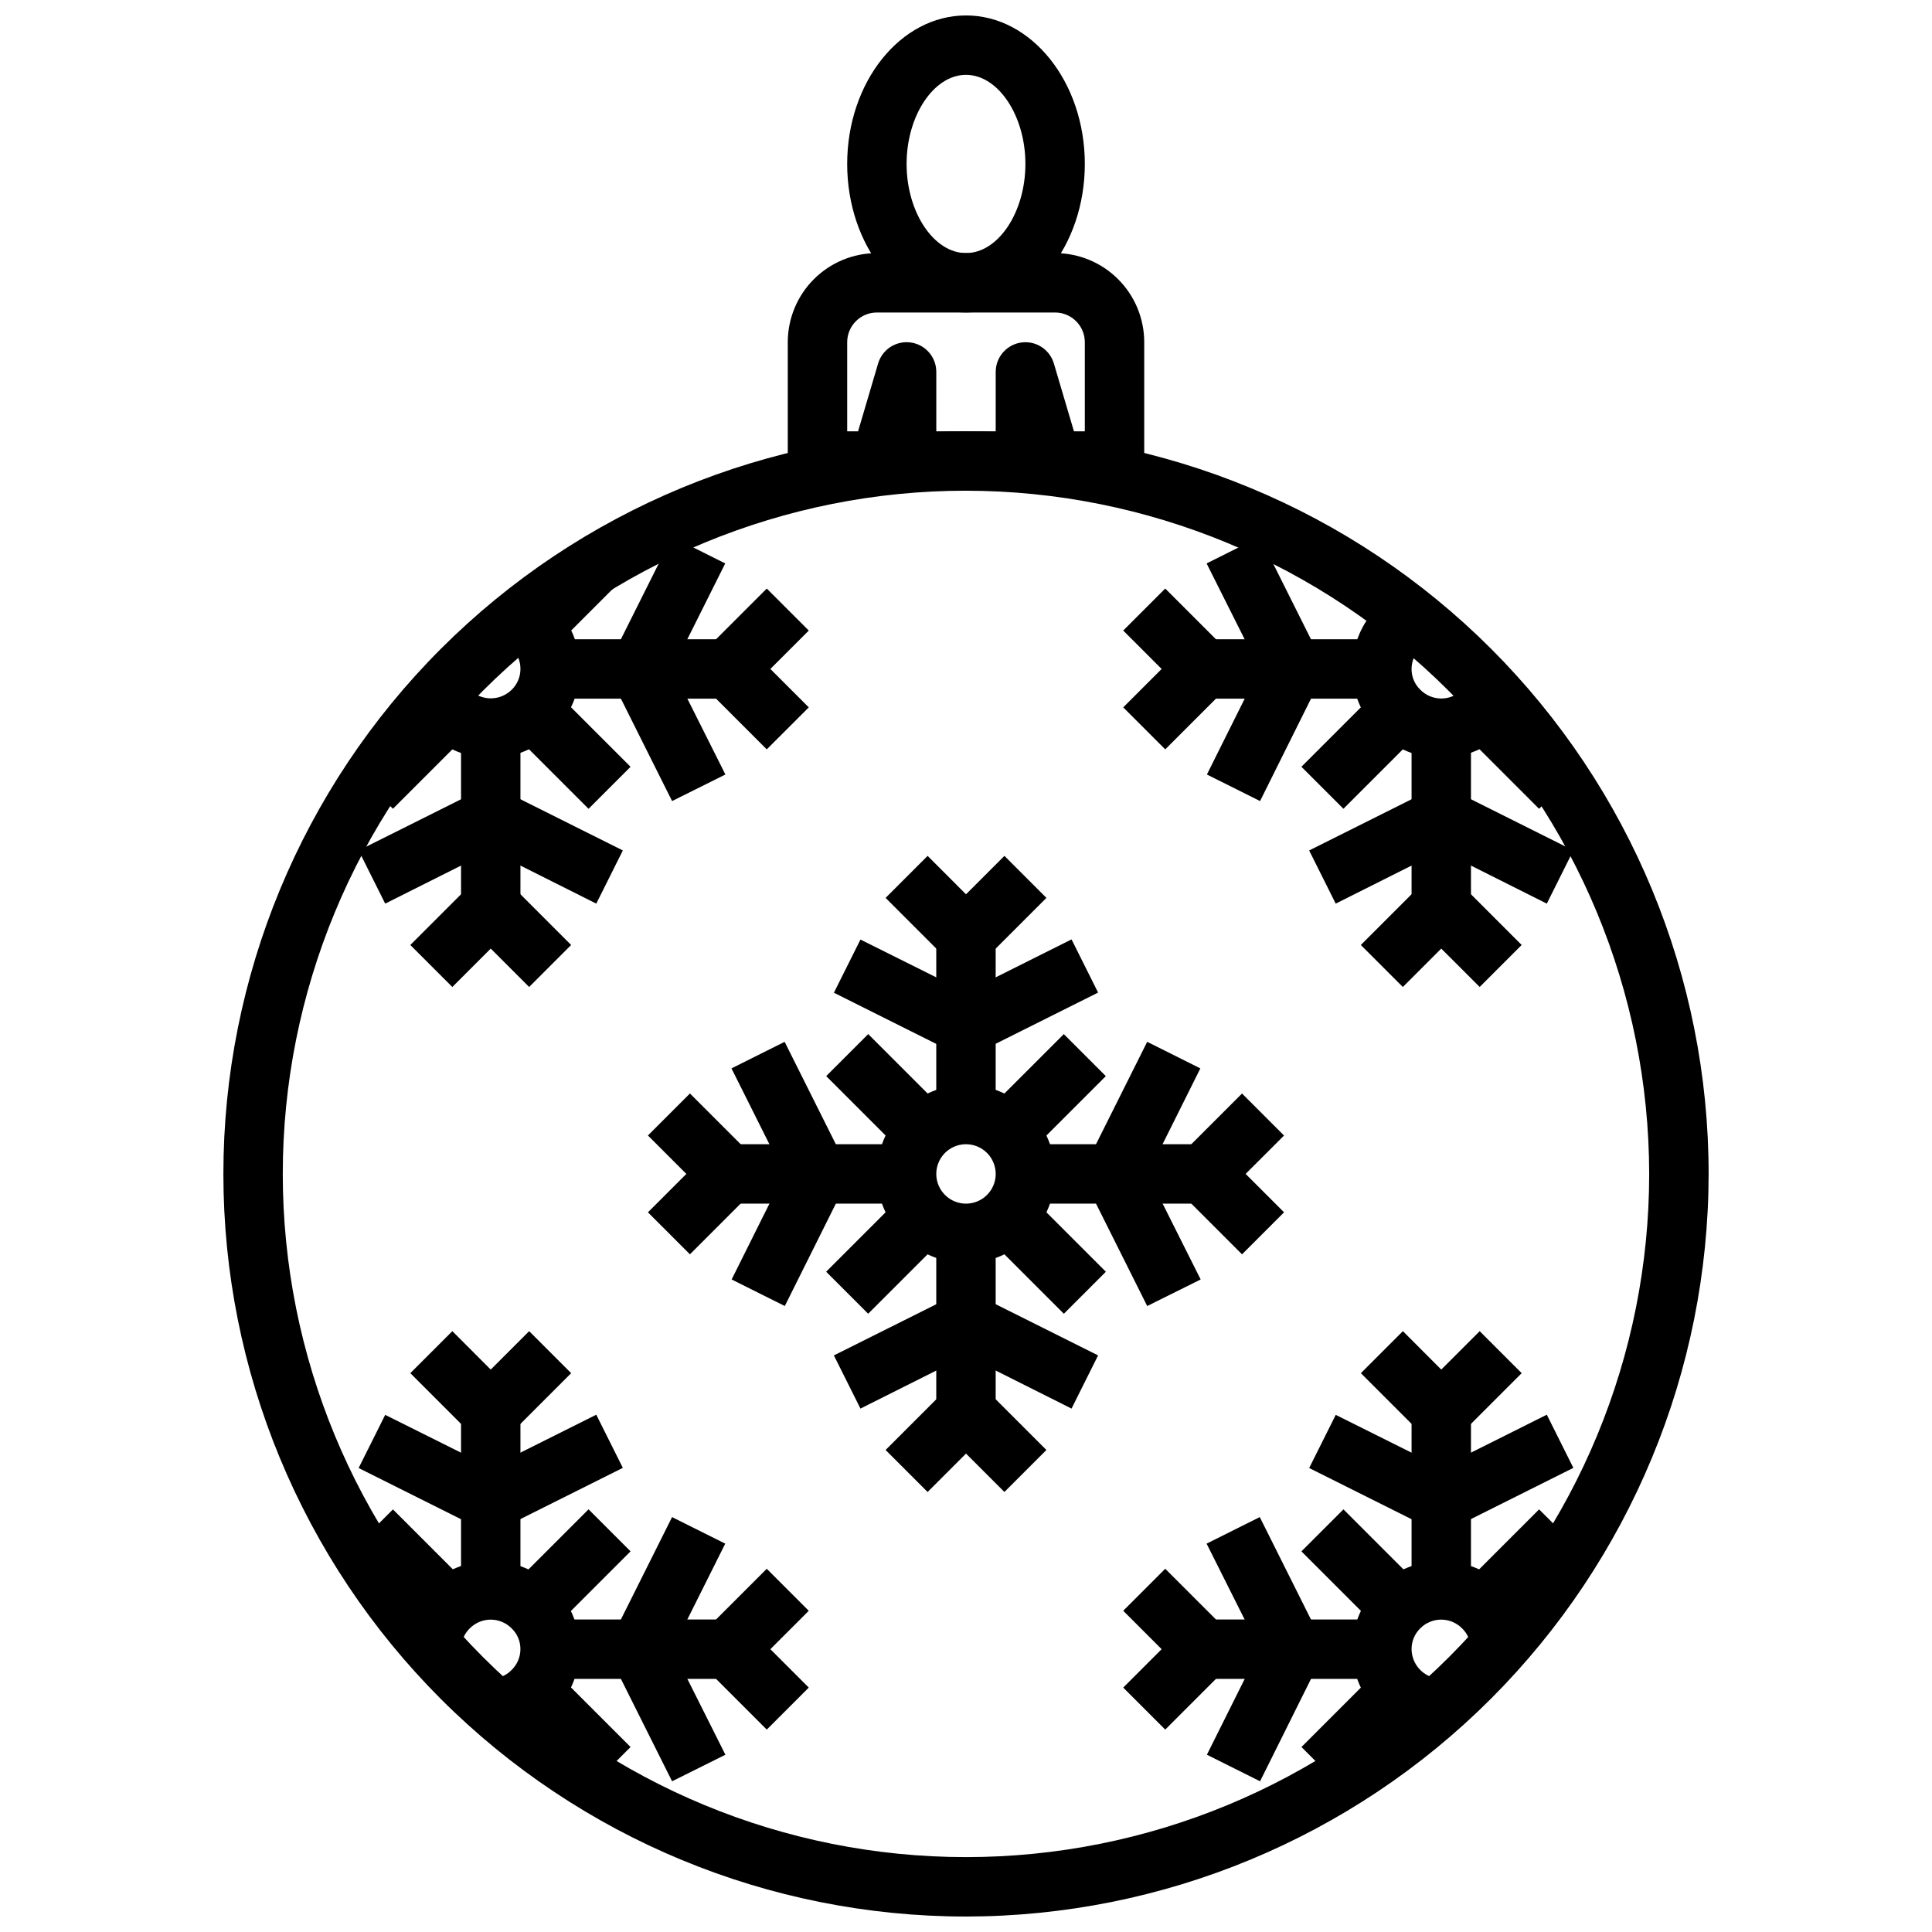 <?xml version="1.0" encoding="UTF-8"?>
<!-- Uploaded to: ICON Repo, www.svgrepo.com, Generator: ICON Repo Mixer Tools -->
<svg width="800px" height="800px" version="1.1" viewBox="144 144 512 512" xmlns="http://www.w3.org/2000/svg">
 <defs>
  <clipPath id="b">
   <path d="m203 258h394v393.9h-394z"/>
  </clipPath>
  <clipPath id="a">
   <path d="m368 148.09h64v78.906h-64z"/>
  </clipPath>
 </defs>
 <g clip-path="url(#b)">
  <path d="m400 651.9c-52.195 0-102.25-20.734-139.16-57.641s-57.641-86.965-57.641-139.16c0-52.195 20.734-102.25 57.641-139.16 36.906-36.91 86.965-57.645 139.16-57.645 52.191 0 102.25 20.734 139.16 57.645 36.91 36.906 57.645 86.961 57.645 139.16-0.059 52.18-20.812 102.2-57.707 139.1-36.895 36.895-86.918 57.645-139.09 57.703zm0-377.86c-48.02 0-94.074 19.074-128.03 53.031-33.957 33.953-53.031 80.004-53.031 128.02 0 48.02 19.074 94.074 53.031 128.03 33.953 33.953 80.008 53.031 128.03 53.031s94.07-19.078 128.02-53.031c33.957-33.953 53.031-80.008 53.031-128.03-0.055-48-19.148-94.023-53.09-127.96-33.941-33.945-79.965-53.035-127.96-53.09z"/>
 </g>
 <path d="m439.36 274.05h-10.879c-3.793 0.012-7.457-1.352-10.32-3.836-2.859 2.473-6.512 3.832-10.289 3.836h-15.746c-3.777-0.004-7.43-1.363-10.289-3.836-2.863 2.484-6.527 3.848-10.32 3.836h-10.879c-4.348 0-7.871-3.523-7.871-7.871v-31.488c0-6.266 2.488-12.273 6.918-16.699 4.43-4.43 10.434-6.918 16.699-6.918h47.23c6.266 0 12.273 2.488 16.699 6.918 4.43 4.426 6.918 10.434 6.918 16.699v31.488c0 2.086-0.828 4.09-2.305 5.566-1.477 1.473-3.481 2.305-5.566 2.305zm-23.617-39.359c3.484 0 6.551 2.293 7.543 5.637l5.32 17.977h2.883v-23.613c0-2.09-0.832-4.09-2.309-5.566-1.477-1.477-3.477-2.309-5.566-2.309h-47.23c-4.348 0-7.871 3.527-7.871 7.875v23.617h2.883l5.312-17.98c1.105-3.754 4.805-6.121 8.676-5.562 3.875 0.562 6.746 3.883 6.742 7.797v15.742h15.742l0.004-15.742c0-4.348 3.523-7.871 7.871-7.871z"/>
 <g clip-path="url(#a)">
  <path d="m400 226.81c-17.367 0-31.488-17.656-31.488-39.359s14.121-39.359 31.488-39.359 31.488 17.656 31.488 39.359-14.125 39.359-31.488 39.359zm0-62.977c-8.535 0-15.742 10.816-15.742 23.617s7.211 23.617 15.742 23.617c8.535 0 15.742-10.816 15.742-23.617s-7.211-23.617-15.742-23.617z"/>
 </g>
 <path d="m400 478.72c-6.266 0-12.273-2.488-16.699-6.918-4.43-4.43-6.918-10.434-6.918-16.699 0-6.262 2.488-12.27 6.918-16.699 4.426-4.426 10.434-6.914 16.699-6.914 6.262 0 12.27 2.488 16.699 6.914 4.426 4.43 6.914 10.438 6.914 16.699 0 6.266-2.488 12.27-6.914 16.699-4.43 4.43-10.438 6.918-16.699 6.918zm0-31.488c-3.184 0-6.055 1.918-7.273 4.859s-0.547 6.328 1.707 8.578c2.25 2.254 5.637 2.926 8.578 1.707 2.941-1.219 4.859-4.09 4.859-7.273 0-2.086-0.828-4.09-2.305-5.566-1.477-1.477-3.481-2.305-5.566-2.305z"/>
 <path d="m392.12 392.12h15.742v47.23h-15.742z"/>
 <path d="m400 423.61c-1.219 0.016-2.426-0.254-3.519-0.785l-31.488-15.742 7.039-14.09 27.969 13.945 27.969-13.988 7.039 14.09-31.488 15.742-0.004 0.004c-1.09 0.543-2.297 0.828-3.516 0.824z"/>
 <path d="m400 400c-2.09 0-4.09-0.832-5.566-2.309l-15.742-15.742 11.133-11.133 10.176 10.18 10.18-10.18 11.133 11.133-15.742 15.742h-0.008c-1.473 1.477-3.477 2.309-5.562 2.309z"/>
 <path d="m392.12 470.85h15.742v47.23h-15.742z"/>
 <path d="m427.97 517.29-27.969-14.027-27.973 14.027-7.039-14.09 31.488-15.742 0.004-0.004c2.215-1.105 4.82-1.105 7.035 0l31.488 15.742z"/>
 <path d="m410.18 539.39-10.176-10.176-10.18 10.18-11.133-11.133 15.746-15.746c3.074-3.07 8.055-3.07 11.129 0l15.742 15.742z"/>
 <path d="m415.74 447.23h47.23v15.742h-47.23z"/>
 <path d="m448.02 490.11-15.742-31.488h-0.004c-1.105-2.215-1.105-4.82 0-7.039l15.742-31.488 14.09 7.039-13.945 27.969 14.027 27.969z"/>
 <path d="m473.15 476.41-15.742-15.742v-0.004c-3.074-3.074-3.074-8.059 0-11.129l15.742-15.742 11.133 11.133-10.18 10.172 10.18 10.18z"/>
 <path d="m337.02 447.23h47.23v15.742h-47.23z"/>
 <path d="m351.98 490.11-14.09-7.039 13.945-27.969-13.988-27.969 14.09-7.039 15.742 31.488h0.004c1.105 2.219 1.105 4.824 0 7.039z"/>
 <path d="m326.84 476.41-11.133-11.133 10.18-10.18-10.18-10.18 11.133-11.133 15.742 15.742v0.008c3.074 3.07 3.074 8.055 0 11.129z"/>
 <path d="m362.94 481.02 20.391-20.391 11.133 11.133-20.391 20.391z"/>
 <path d="m405.53 438.44 20.391-20.391 11.133 11.133-20.391 20.391z"/>
 <path d="m405.54 471.77 11.133-11.133 20.391 20.391-11.133 11.133z"/>
 <path d="m362.95 429.18 11.133-11.133 20.391 20.391-11.133 11.133z"/>
 <path d="m524.46 604.58c-6.09-0.367-11.801-3.082-15.926-7.574-4.125-4.492-6.348-10.41-6.191-16.508 0.152-6.098 2.668-11.898 7.016-16.176 4.508-4.269 10.488-6.641 16.695-6.613 6.207 0.027 12.168 2.445 16.637 6.754 4.059 4.016 6.477 9.398 6.785 15.098l-15.742 0.953h-0.004c-0.082-1.855-0.867-3.613-2.195-4.91-1.445-1.5-3.426-2.356-5.508-2.383-2.078-0.027-4.082 0.773-5.566 2.231-1.531 1.461-2.394 3.488-2.379 5.606 0.043 4.113 3.227 7.508 7.328 7.809z"/>
 <path d="m518.08 518.08h15.742v47.23h-15.742z"/>
 <path d="m525.95 549.57c-1.215 0.016-2.422-0.254-3.516-0.785l-31.488-15.742 7.039-14.09 27.965 13.945 27.969-13.988 7.039 14.09-31.488 15.742v0.004c-1.094 0.543-2.297 0.824-3.519 0.824z"/>
 <path d="m525.95 525.95c-2.086 0-4.09-0.828-5.562-2.305l-15.742-15.742 11.133-11.133 10.172 10.18 10.18-10.18 11.133 11.133-15.742 15.742h-0.004c-1.477 1.477-3.477 2.305-5.566 2.305z"/>
 <path d="m462.98 573.18h47.23v15.742h-47.23z"/>
 <path d="m477.93 616.06-14.09-7.039 13.949-27.969-14.027-27.969 14.09-7.039 15.742 31.488h0.004c1.105 2.215 1.105 4.824 0 7.039z"/>
 <path d="m452.8 602.36-11.133-11.133 10.18-10.176-10.18-10.18 11.133-11.133 15.742 15.742v0.004c3.074 3.074 3.074 8.059 0 11.133z"/>
 <path d="m488.9 606.98 20.391-20.391 11.133 11.133-20.391 20.391z"/>
 <path d="m531.49 564.39 20.391-20.391 11.133 11.133-20.391 20.391z"/>
 <path d="m488.89 555.13 11.133-11.133 20.391 20.391-11.133 11.133z"/>
 <path d="m275.54 604.58-0.953-15.742v-0.004c1.855-0.082 3.613-0.867 4.91-2.195 1.543-1.449 2.414-3.469 2.418-5.582 0.02-2.055-0.797-4.027-2.266-5.461-1.445-1.496-3.43-2.348-5.508-2.375-2.074-0.027-4.078 0.777-5.562 2.231-1.41 1.32-2.258 3.133-2.359 5.062l-15.742-0.953h-0.004c0.328-5.769 2.801-11.211 6.938-15.246 4.508-4.266 10.484-6.629 16.691-6.602 6.203 0.027 12.16 2.445 16.629 6.75 4.285 4.305 6.742 10.102 6.859 16.176 0.113 6.07-2.117 11.957-6.234 16.422-4.117 4.469-9.801 7.172-15.863 7.551z"/>
 <path d="m266.18 518.08h15.742v47.23h-15.742z"/>
 <path d="m274.05 549.57c-1.219 0.016-2.422-0.254-3.519-0.785l-31.488-15.742 7.039-14.09 27.969 13.945 27.969-13.988 7.039 14.09-31.488 15.742v0.004c-1.094 0.543-2.301 0.824-3.519 0.824z"/>
 <path d="m274.05 525.95c-2.09 0-4.09-0.828-5.566-2.305l-15.742-15.742 11.133-11.133 10.176 10.18 10.18-10.18 11.133 11.133-15.742 15.742h-0.004c-1.477 1.477-3.481 2.305-5.566 2.305z"/>
 <path d="m289.79 573.18h47.23v15.742h-47.23z"/>
 <path d="m322.11 616.06-15.742-31.488h-0.004c-1.105-2.215-1.105-4.824 0-7.039l15.742-31.488 14.09 7.039-13.984 27.969 14.027 27.969z"/>
 <path d="m347.2 602.36-15.742-15.742c-3.074-3.074-3.074-8.059 0-11.133l15.742-15.742 11.133 11.133-10.18 10.176 10.18 10.18z"/>
 <path d="m279.58 564.38 20.391-20.391 11.133 11.133-20.391 20.391z"/>
 <path d="m279.58 597.72 11.133-11.133 20.391 20.391-11.133 11.133z"/>
 <path d="m237 555.14 11.133-11.133 20.391 20.391-11.133 11.133z"/>
 <path d="m525.95 344.89c-6.273 0.012-12.297-2.477-16.727-6.922-4.434-4.441-6.914-10.469-6.887-16.742 0.023-6.277 2.551-12.281 7.019-16.688 1.379-1.43 2.953-2.652 4.676-3.637l8.094 13.508c-0.547 0.301-1.051 0.672-1.496 1.109-1.613 1.48-2.535 3.566-2.551 5.754-0.02 2.055 0.801 4.027 2.269 5.465 1.445 1.492 3.426 2.348 5.504 2.375 2.078 0.023 4.078-0.777 5.562-2.234 0.68-0.652 1.242-1.422 1.66-2.266l13.934 7.336c-1.996 3.871-5.016 7.121-8.727 9.402s-7.973 3.504-12.332 3.539z"/>
 <path d="m518.08 337.02h15.742v47.23h-15.742z"/>
 <path d="m553.92 383.47-27.973-14.031-27.969 14.031-7.039-14.09 31.488-15.742 0.004-0.004c2.215-1.109 4.82-1.109 7.035 0l31.488 15.742z"/>
 <path d="m536.13 405.56-10.18-10.176-10.18 10.18-11.133-11.133 15.742-15.742 0.008-0.004c3.074-3.07 8.055-3.07 11.129 0l15.742 15.742z"/>
 <path d="m462.98 313.41h47.23v15.742h-47.23z"/>
 <path d="m477.93 356.29-14.09-7.039 13.949-27.969-14.027-27.969 14.09-7.039 15.742 31.488h0.004c1.105 2.219 1.105 4.824 0 7.039z"/>
 <path d="m452.8 342.59-11.133-11.133 10.18-10.176-10.18-10.18 11.133-11.133 15.742 15.742v0.004c3.074 3.074 3.074 8.059 0 11.133z"/>
 <path d="m488.89 347.2 20.391-20.391 11.133 11.133-20.391 20.391z"/>
 <path d="m531.48 337.95 11.133-11.133 20.391 20.391-11.133 11.133z"/>
 <path d="m274.05 344.89c-6.301 0.031-12.344-2.504-16.738-7.023-1.754-1.723-3.211-3.723-4.32-5.918l13.934-7.336c1.105 2.273 3.231 3.887 5.723 4.336 2.488 0.445 5.043-0.32 6.871-2.07 1.543-1.457 2.41-3.484 2.402-5.606 0.02-2.055-0.797-4.027-2.266-5.461-0.52-0.555-1.121-1.027-1.781-1.402l8.094-13.508c1.836 1.062 3.512 2.391 4.965 3.934 4.363 4.352 6.789 10.277 6.734 16.438-0.031 6.254-2.531 12.242-6.953 16.664-4.422 4.422-10.41 6.922-16.664 6.953z"/>
 <path d="m266.18 337.02h15.742v47.23h-15.742z"/>
 <path d="m302.02 383.47-27.969-14.031-27.969 14.031-7.039-14.09 31.488-15.742v-0.004c2.215-1.109 4.824-1.109 7.039 0l31.488 15.742z"/>
 <path d="m284.23 405.56-10.18-10.176-10.18 10.18-11.133-11.133 15.746-15.746c3.074-3.07 8.059-3.07 11.133 0l15.742 15.742z"/>
 <path d="m289.79 313.41h47.23v15.742h-47.23z"/>
 <path d="m322.11 356.29-15.742-31.488h-0.004c-1.105-2.215-1.105-4.82 0-7.039l15.742-31.488 14.09 7.039-13.984 27.969 14.027 27.969z"/>
 <path d="m347.2 342.59-15.742-15.742c-3.074-3.074-3.074-8.059 0-11.133l15.742-15.742 11.133 11.133-10.18 10.176 10.18 10.18z"/>
 <path d="m237 347.2 20.391-20.391 11.133 11.133-20.391 20.391z"/>
 <path d="m279.58 304.61 16.059-16.059 11.133 11.133-16.059 16.059z"/>
 <path d="m279.58 337.95 11.133-11.133 20.391 20.391-11.133 11.133z"/>
</svg>